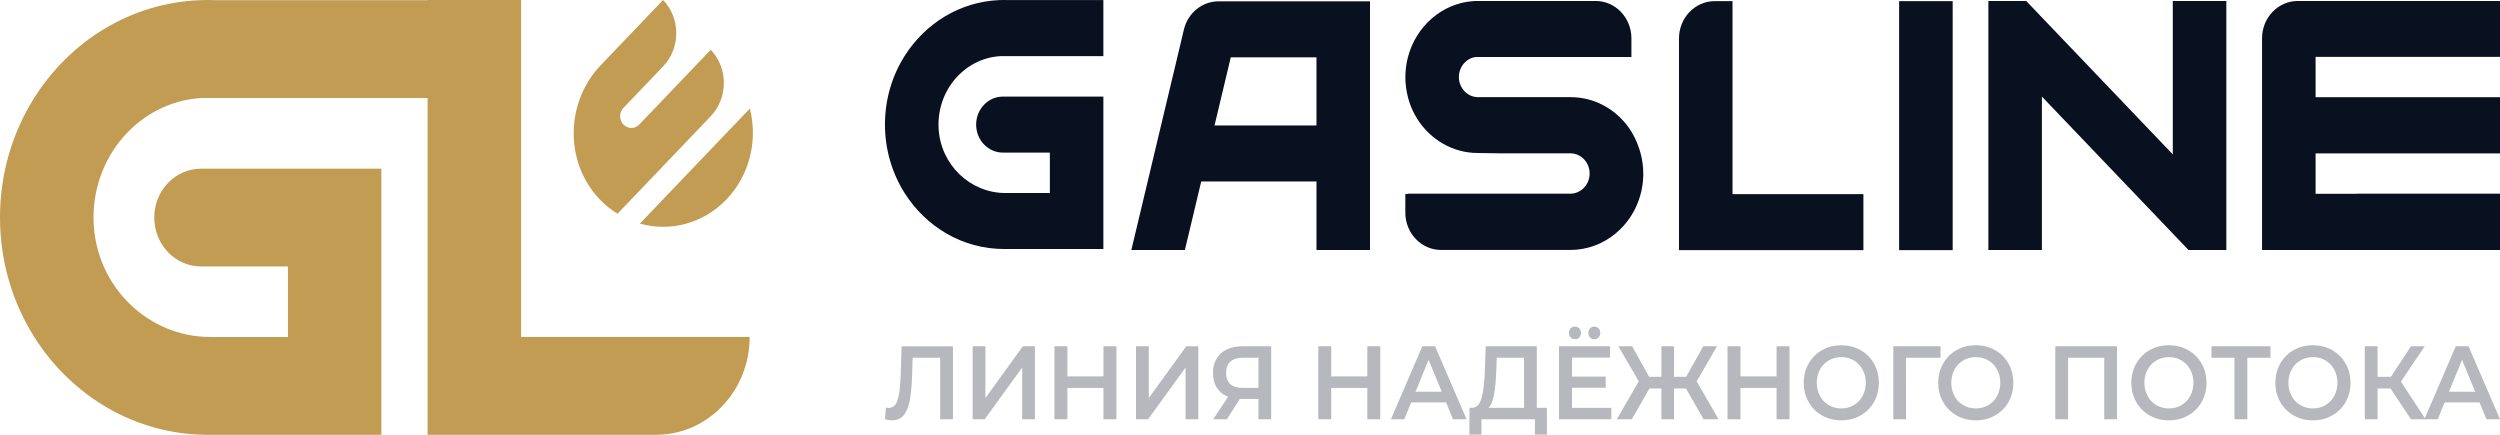 <?xml version="1.0" encoding="UTF-8"?> <svg xmlns="http://www.w3.org/2000/svg" width="138" height="24" viewBox="0 0 138 24" fill="none"><g clip-path="url(#clip0_3567_1456)"><path d="M28.763 0H23.602V0.01H11.911C11.765 0.003 11.618 0 11.469 0C11.321 0 11.174 0.003 11.027 0.01C7.205 0.161 3.861 2.273 1.885 5.41C0.692 7.301 0 9.566 0 12.001C0 14.435 0.695 16.707 1.89 18.601C3.944 21.853 7.467 24.001 11.469 24.001H21.052V9.311H11.095C9.671 9.311 8.515 10.519 8.515 12.009C8.515 13.499 9.67 14.708 11.095 14.708H15.894V18.601H11.598C8.217 18.601 5.341 15.873 5.17 12.339C4.994 8.672 7.704 5.602 11.128 5.41H23.603V24H36.219C39.07 24 41.381 21.582 41.381 18.6H28.765V0H28.763Z" fill="#C19C52"></path><path d="M41.393 5.99L41.391 5.993L41.393 5.99Z" fill="#C19C52"></path><path d="M40.108 11C41.405 9.643 41.832 7.72 41.392 5.991L35.32 12.343C36.973 12.805 38.811 12.358 40.108 11Z" fill="#C19C52"></path><path d="M34.085 11.801L39.232 6.416C40.2 5.403 40.2 3.761 39.232 2.748L35.29 6.873C35.048 7.126 34.655 7.126 34.414 6.873C34.172 6.62 34.172 6.209 34.414 5.956L36.603 3.665C37.572 2.652 37.572 1.011 36.603 -0.002L33.154 3.607C31.214 5.638 31.155 8.95 33.088 10.986C33.394 11.307 33.729 11.578 34.085 11.799V11.801Z" fill="#C19C52"></path><path d="M138.002 3.139V0.054H126.836C125.748 0.054 124.865 0.977 124.865 2.115V13.799H138.002V10.692H130.1V10.699H127.821V8.466H138.002V5.366H127.821V3.139H138.002Z" fill="#091020"></path><path d="M55.222 3.098H60.906V0.005H55.671C55.587 0.001 55.503 0 55.418 0C55.332 0 55.248 0.001 55.164 0.005C52.976 0.092 51.06 1.302 49.929 3.098C49.246 4.181 48.85 5.479 48.85 6.872C48.85 8.266 49.248 9.568 49.932 10.652C51.108 12.515 53.126 13.745 55.418 13.745H57.952H59.505H60.906V11.131V10.652V8.423V5.332H55.361C54.545 5.332 53.883 6.024 53.883 6.878C53.883 7.732 54.545 8.424 55.361 8.424H57.952V10.654H55.491C53.555 10.654 51.908 9.091 51.81 7.068C51.709 4.967 53.262 3.209 55.222 3.099V3.098Z" fill="#091020"></path><path d="M119.938 0.054V8.521L111.846 0.054H109.758V2.239V13.799H112.713V5.332L119.938 12.892L120.805 13.799H122.894V11.613V0.054H119.938Z" fill="#091020"></path><path d="M95.635 10.716V0.063H94.65C93.562 0.063 92.68 0.987 92.68 2.125V13.808H102.86V10.716H95.635Z" fill="#091020"></path><path d="M107.788 0.063H104.832V13.808H107.788V0.063Z" fill="#091020"></path><path d="M81.478 3.146H90.054V2.115C90.054 0.977 89.171 0.054 88.083 0.054H81.579C81.556 0.054 81.532 0.054 81.507 0.054C81.473 0.054 81.439 0.054 81.406 0.056C81.379 0.056 81.351 0.059 81.323 0.061C79.595 0.184 78.163 1.454 77.72 3.145C77.628 3.495 77.576 3.873 77.576 4.258C77.576 4.643 77.628 5.014 77.72 5.372C77.758 5.523 77.804 5.671 77.859 5.816C77.871 5.847 77.884 5.88 77.897 5.912C77.922 5.974 77.95 6.035 77.978 6.096C77.992 6.129 78.008 6.161 78.025 6.194C78.039 6.222 78.054 6.25 78.068 6.277C78.112 6.361 78.159 6.444 78.209 6.525C78.223 6.548 78.238 6.572 78.253 6.596C78.973 7.712 80.195 8.446 81.579 8.446L82.827 8.464H86.684C87.275 8.464 87.748 8.966 87.748 9.578C87.748 10.189 87.269 10.691 86.684 10.691H77.708C77.708 10.691 77.711 10.7 77.712 10.705H77.574V11.736C77.574 12.874 78.457 13.797 79.545 13.797H86.684C88.537 13.797 90.1 12.485 90.566 10.705C90.644 10.406 90.692 10.1 90.705 9.782C90.708 9.747 90.709 9.712 90.709 9.677C90.709 9.657 90.709 9.639 90.709 9.62C90.709 9.606 90.709 9.593 90.709 9.579V9.561C90.707 9.187 90.654 8.819 90.565 8.477C90.407 7.892 90.152 7.352 89.804 6.906C89.802 6.908 89.807 6.901 89.804 6.906C89.142 6.056 88.169 5.484 87.065 5.381C86.944 5.369 86.822 5.363 86.699 5.363H81.594C81.594 5.363 81.583 5.363 81.579 5.363C81.001 5.356 80.531 4.863 80.531 4.25C80.531 3.68 80.944 3.204 81.48 3.144L81.478 3.146Z" fill="#091020"></path><path d="M72.669 0.073H67.262C66.357 0.073 65.568 0.718 65.35 1.636L64.987 3.164L64.089 6.926L63.352 10.018L62.451 13.799H65.406L66.307 10.018H72.67V13.799H75.624V0.073H72.67H72.669ZM72.669 6.926H67.042L67.939 3.164H72.669V6.926Z" fill="#091020"></path><g opacity="0.3"><path d="M52.601 19.114V23.143H51.897V19.748H50.379L50.346 20.755C50.328 21.319 50.283 21.777 50.213 22.128C50.144 22.479 50.032 22.746 49.878 22.928C49.724 23.111 49.512 23.202 49.24 23.202C49.144 23.202 49.014 23.183 48.85 23.144L48.9 22.494C48.947 22.509 49.002 22.517 49.065 22.517C49.288 22.517 49.447 22.379 49.541 22.1C49.634 21.822 49.692 21.384 49.714 20.784L49.769 19.116H52.601V19.114Z" fill="#091020"></path><path d="M53.69 19.114H54.394V21.975L56.461 19.114H57.127V23.143H56.423V20.288L54.355 23.143H53.69V19.114Z" fill="#091020"></path><path d="M61.626 19.114V23.143H60.911V21.416H58.92V23.143H58.205V19.114H58.92V20.777H60.911V19.114H61.626Z" fill="#091020"></path><path d="M62.709 19.114H63.413V21.975L65.481 19.114H66.147V23.143H65.443V20.288L63.375 23.143H62.709V19.114Z" fill="#091020"></path><path d="M70.169 19.115V23.143H69.465V22.022H68.436L67.722 23.143H66.968L67.793 21.901C67.525 21.798 67.318 21.633 67.174 21.409C67.029 21.185 66.957 20.913 66.957 20.594C66.957 20.275 67.023 20.022 67.155 19.799C67.287 19.576 67.475 19.407 67.716 19.289C67.958 19.172 68.243 19.113 68.569 19.113H70.169V19.115ZM67.916 19.961C67.76 20.103 67.682 20.311 67.682 20.583C67.682 20.855 67.757 21.051 67.908 21.196C68.058 21.34 68.277 21.411 68.562 21.411H69.465V19.748H68.59C68.297 19.748 68.072 19.82 67.916 19.961Z" fill="#091020"></path><path d="M76.19 19.114V23.143H75.476V21.416H73.484V23.143H72.769V19.114H73.484V20.777H75.476V19.114H76.19Z" fill="#091020"></path><path d="M79.82 22.211H77.896L77.516 23.143H76.779L78.512 19.114H79.216L80.954 23.143H80.207L79.822 22.211H79.82ZM79.584 21.624L78.858 19.863L78.138 21.624H79.584Z" fill="#091020"></path><path d="M85.388 22.511V24.001H84.728V23.143H81.775V24.001H81.109L81.115 22.511H81.28C81.522 22.5 81.691 22.313 81.788 21.95C81.886 21.587 81.945 21.069 81.967 20.392L82.01 19.114H84.832V22.509H85.388V22.511ZM82.473 21.766C82.411 22.113 82.311 22.361 82.176 22.511H84.128V19.748H82.621L82.594 20.461C82.575 20.984 82.535 21.418 82.473 21.764V21.766Z" fill="#091020"></path><path d="M88.946 22.516V23.143H86.059V19.114H88.87V19.741H86.775V20.788H88.633V21.404H86.775V22.515H88.947L88.946 22.516ZM86.702 18.626C86.641 18.562 86.609 18.479 86.609 18.379C86.609 18.279 86.641 18.191 86.702 18.126C86.764 18.061 86.843 18.028 86.939 18.028C87.035 18.028 87.113 18.061 87.175 18.126C87.237 18.192 87.269 18.276 87.269 18.379C87.269 18.482 87.237 18.562 87.175 18.626C87.113 18.692 87.035 18.724 86.939 18.724C86.843 18.724 86.764 18.691 86.702 18.626ZM87.769 18.626C87.706 18.562 87.676 18.479 87.676 18.379C87.676 18.279 87.707 18.191 87.769 18.126C87.831 18.061 87.909 18.028 88.005 18.028C88.101 18.028 88.18 18.061 88.242 18.126C88.304 18.192 88.335 18.276 88.335 18.379C88.335 18.482 88.304 18.562 88.242 18.626C88.18 18.691 88.101 18.724 88.005 18.724C87.909 18.724 87.831 18.691 87.769 18.626Z" fill="#091020"></path><path d="M93.066 21.445H92.407V23.143H91.708V21.445H91.048L90.075 23.143H89.25L90.46 21.043L89.333 19.114H90.092L91.033 20.801H91.709V19.114H92.408V20.801H93.074L94.02 19.114H94.779L93.657 21.048L94.862 23.143H94.037L93.069 21.445H93.066Z" fill="#091020"></path><path d="M98.78 19.114V23.143H98.066V21.416H96.074V23.143H95.359V19.114H96.074V20.777H98.066V19.114H98.78Z" fill="#091020"></path><path d="M100.578 22.932C100.263 22.754 100.014 22.506 99.836 22.19C99.656 21.874 99.566 21.519 99.566 21.129C99.566 20.739 99.656 20.384 99.836 20.068C100.016 19.752 100.263 19.504 100.578 19.326C100.893 19.147 101.247 19.058 101.639 19.058C102.032 19.058 102.385 19.147 102.701 19.326C103.016 19.504 103.263 19.75 103.443 20.065C103.623 20.38 103.712 20.735 103.712 21.13C103.712 21.526 103.623 21.881 103.443 22.196C103.263 22.51 103.016 22.756 102.701 22.935C102.385 23.114 102.032 23.203 101.639 23.203C101.247 23.203 100.893 23.114 100.578 22.935V22.932ZM102.333 22.363C102.538 22.242 102.699 22.073 102.816 21.858C102.933 21.64 102.992 21.398 102.992 21.129C102.992 20.86 102.933 20.618 102.816 20.401C102.699 20.183 102.538 20.016 102.333 19.895C102.128 19.774 101.897 19.713 101.639 19.713C101.382 19.713 101.152 19.774 100.946 19.895C100.741 20.016 100.579 20.185 100.462 20.401C100.345 20.618 100.286 20.86 100.286 21.129C100.286 21.398 100.345 21.64 100.462 21.858C100.579 22.075 100.741 22.244 100.946 22.363C101.151 22.484 101.382 22.545 101.639 22.545C101.897 22.545 102.127 22.484 102.333 22.363Z" fill="#091020"></path><path d="M107.117 19.748H105.209L105.214 23.143H104.51V19.114H107.123L107.117 19.748Z" fill="#091020"></path><path d="M108.002 22.932C107.686 22.754 107.438 22.506 107.26 22.19C107.08 21.874 106.99 21.519 106.99 21.129C106.99 20.739 107.08 20.384 107.26 20.068C107.439 19.752 107.686 19.504 108.002 19.326C108.317 19.147 108.67 19.058 109.063 19.058C109.456 19.058 109.809 19.147 110.125 19.326C110.44 19.504 110.687 19.75 110.867 20.065C111.047 20.38 111.136 20.735 111.136 21.13C111.136 21.526 111.047 21.881 110.867 22.196C110.687 22.51 110.44 22.756 110.125 22.935C109.809 23.114 109.456 23.203 109.063 23.203C108.67 23.203 108.317 23.114 108.002 22.935V22.932ZM109.757 22.363C109.962 22.242 110.123 22.073 110.24 21.858C110.357 21.64 110.416 21.398 110.416 21.129C110.416 20.86 110.357 20.618 110.24 20.401C110.123 20.183 109.962 20.016 109.757 19.895C109.552 19.774 109.321 19.713 109.063 19.713C108.806 19.713 108.576 19.774 108.37 19.895C108.165 20.016 108.003 20.185 107.886 20.401C107.769 20.618 107.71 20.86 107.71 21.129C107.71 21.398 107.769 21.64 107.886 21.858C108.003 22.075 108.165 22.244 108.37 22.363C108.574 22.484 108.806 22.545 109.063 22.545C109.321 22.545 109.551 22.484 109.757 22.363Z" fill="#091020"></path><path d="M116.858 19.114V23.143H116.154V19.748H114.157V23.143H113.453V19.114H116.858Z" fill="#091020"></path><path d="M118.662 22.932C118.347 22.754 118.098 22.506 117.92 22.19C117.74 21.874 117.65 21.519 117.65 21.129C117.65 20.739 117.74 20.384 117.92 20.068C118.1 19.752 118.347 19.504 118.662 19.326C118.977 19.147 119.331 19.058 119.723 19.058C120.116 19.058 120.469 19.147 120.785 19.326C121.1 19.504 121.347 19.75 121.527 20.065C121.707 20.38 121.796 20.735 121.796 21.13C121.796 21.526 121.707 21.881 121.527 22.196C121.347 22.51 121.1 22.756 120.785 22.935C120.469 23.114 120.116 23.203 119.723 23.203C119.331 23.203 118.977 23.114 118.662 22.935V22.932ZM120.417 22.363C120.622 22.242 120.783 22.073 120.9 21.858C121.017 21.64 121.076 21.398 121.076 21.129C121.076 20.86 121.017 20.618 120.9 20.401C120.783 20.183 120.622 20.016 120.417 19.895C120.212 19.774 119.981 19.713 119.723 19.713C119.466 19.713 119.236 19.774 119.03 19.895C118.825 20.016 118.663 20.185 118.546 20.401C118.429 20.618 118.37 20.86 118.37 21.129C118.37 21.398 118.429 21.64 118.546 21.858C118.663 22.075 118.825 22.244 119.03 22.363C119.235 22.484 119.466 22.545 119.723 22.545C119.981 22.545 120.211 22.484 120.417 22.363Z" fill="#091020"></path><path d="M125.327 19.748H124.052V23.143H123.343V19.748H122.072V19.114H125.329V19.748H125.327Z" fill="#091020"></path><path d="M126.611 22.932C126.296 22.754 126.048 22.506 125.869 22.19C125.689 21.874 125.6 21.519 125.6 21.129C125.6 20.739 125.689 20.384 125.869 20.068C126.049 19.752 126.296 19.504 126.611 19.326C126.926 19.147 127.28 19.058 127.673 19.058C128.065 19.058 128.419 19.147 128.734 19.326C129.049 19.504 129.296 19.75 129.476 20.065C129.656 20.38 129.745 20.735 129.745 21.13C129.745 21.526 129.656 21.881 129.476 22.196C129.296 22.51 129.049 22.756 128.734 22.935C128.419 23.114 128.065 23.203 127.673 23.203C127.28 23.203 126.926 23.114 126.611 22.935V22.932ZM128.366 22.363C128.571 22.242 128.733 22.073 128.85 21.858C128.966 21.64 129.026 21.398 129.026 21.129C129.026 20.86 128.966 20.618 128.85 20.401C128.733 20.183 128.571 20.016 128.366 19.895C128.161 19.774 127.93 19.713 127.673 19.713C127.415 19.713 127.185 19.774 126.979 19.895C126.774 20.016 126.612 20.185 126.496 20.401C126.379 20.618 126.319 20.86 126.319 21.129C126.319 21.398 126.379 21.64 126.496 21.858C126.612 22.075 126.774 22.244 126.979 22.363C127.184 22.484 127.415 22.545 127.673 22.545C127.93 22.545 128.16 22.484 128.366 22.363Z" fill="#091020"></path><path d="M131.956 21.445H131.241V23.143H130.537V19.114H131.241V20.801H131.978L133.084 19.114H133.844L132.529 21.065L133.892 23.143H133.084L131.957 21.445H131.956Z" fill="#091020"></path><path d="M136.867 22.211H134.943L134.563 23.143H133.826L135.559 19.114H136.263L138.001 23.143H137.253L136.869 22.211H136.867ZM136.631 21.624L135.904 19.863L135.184 21.624H136.631Z" fill="#091020"></path></g></g><defs><clipPath id="clip0_3567_1456"><rect width="138" height="24" fill="white"></rect></clipPath></defs></svg> 